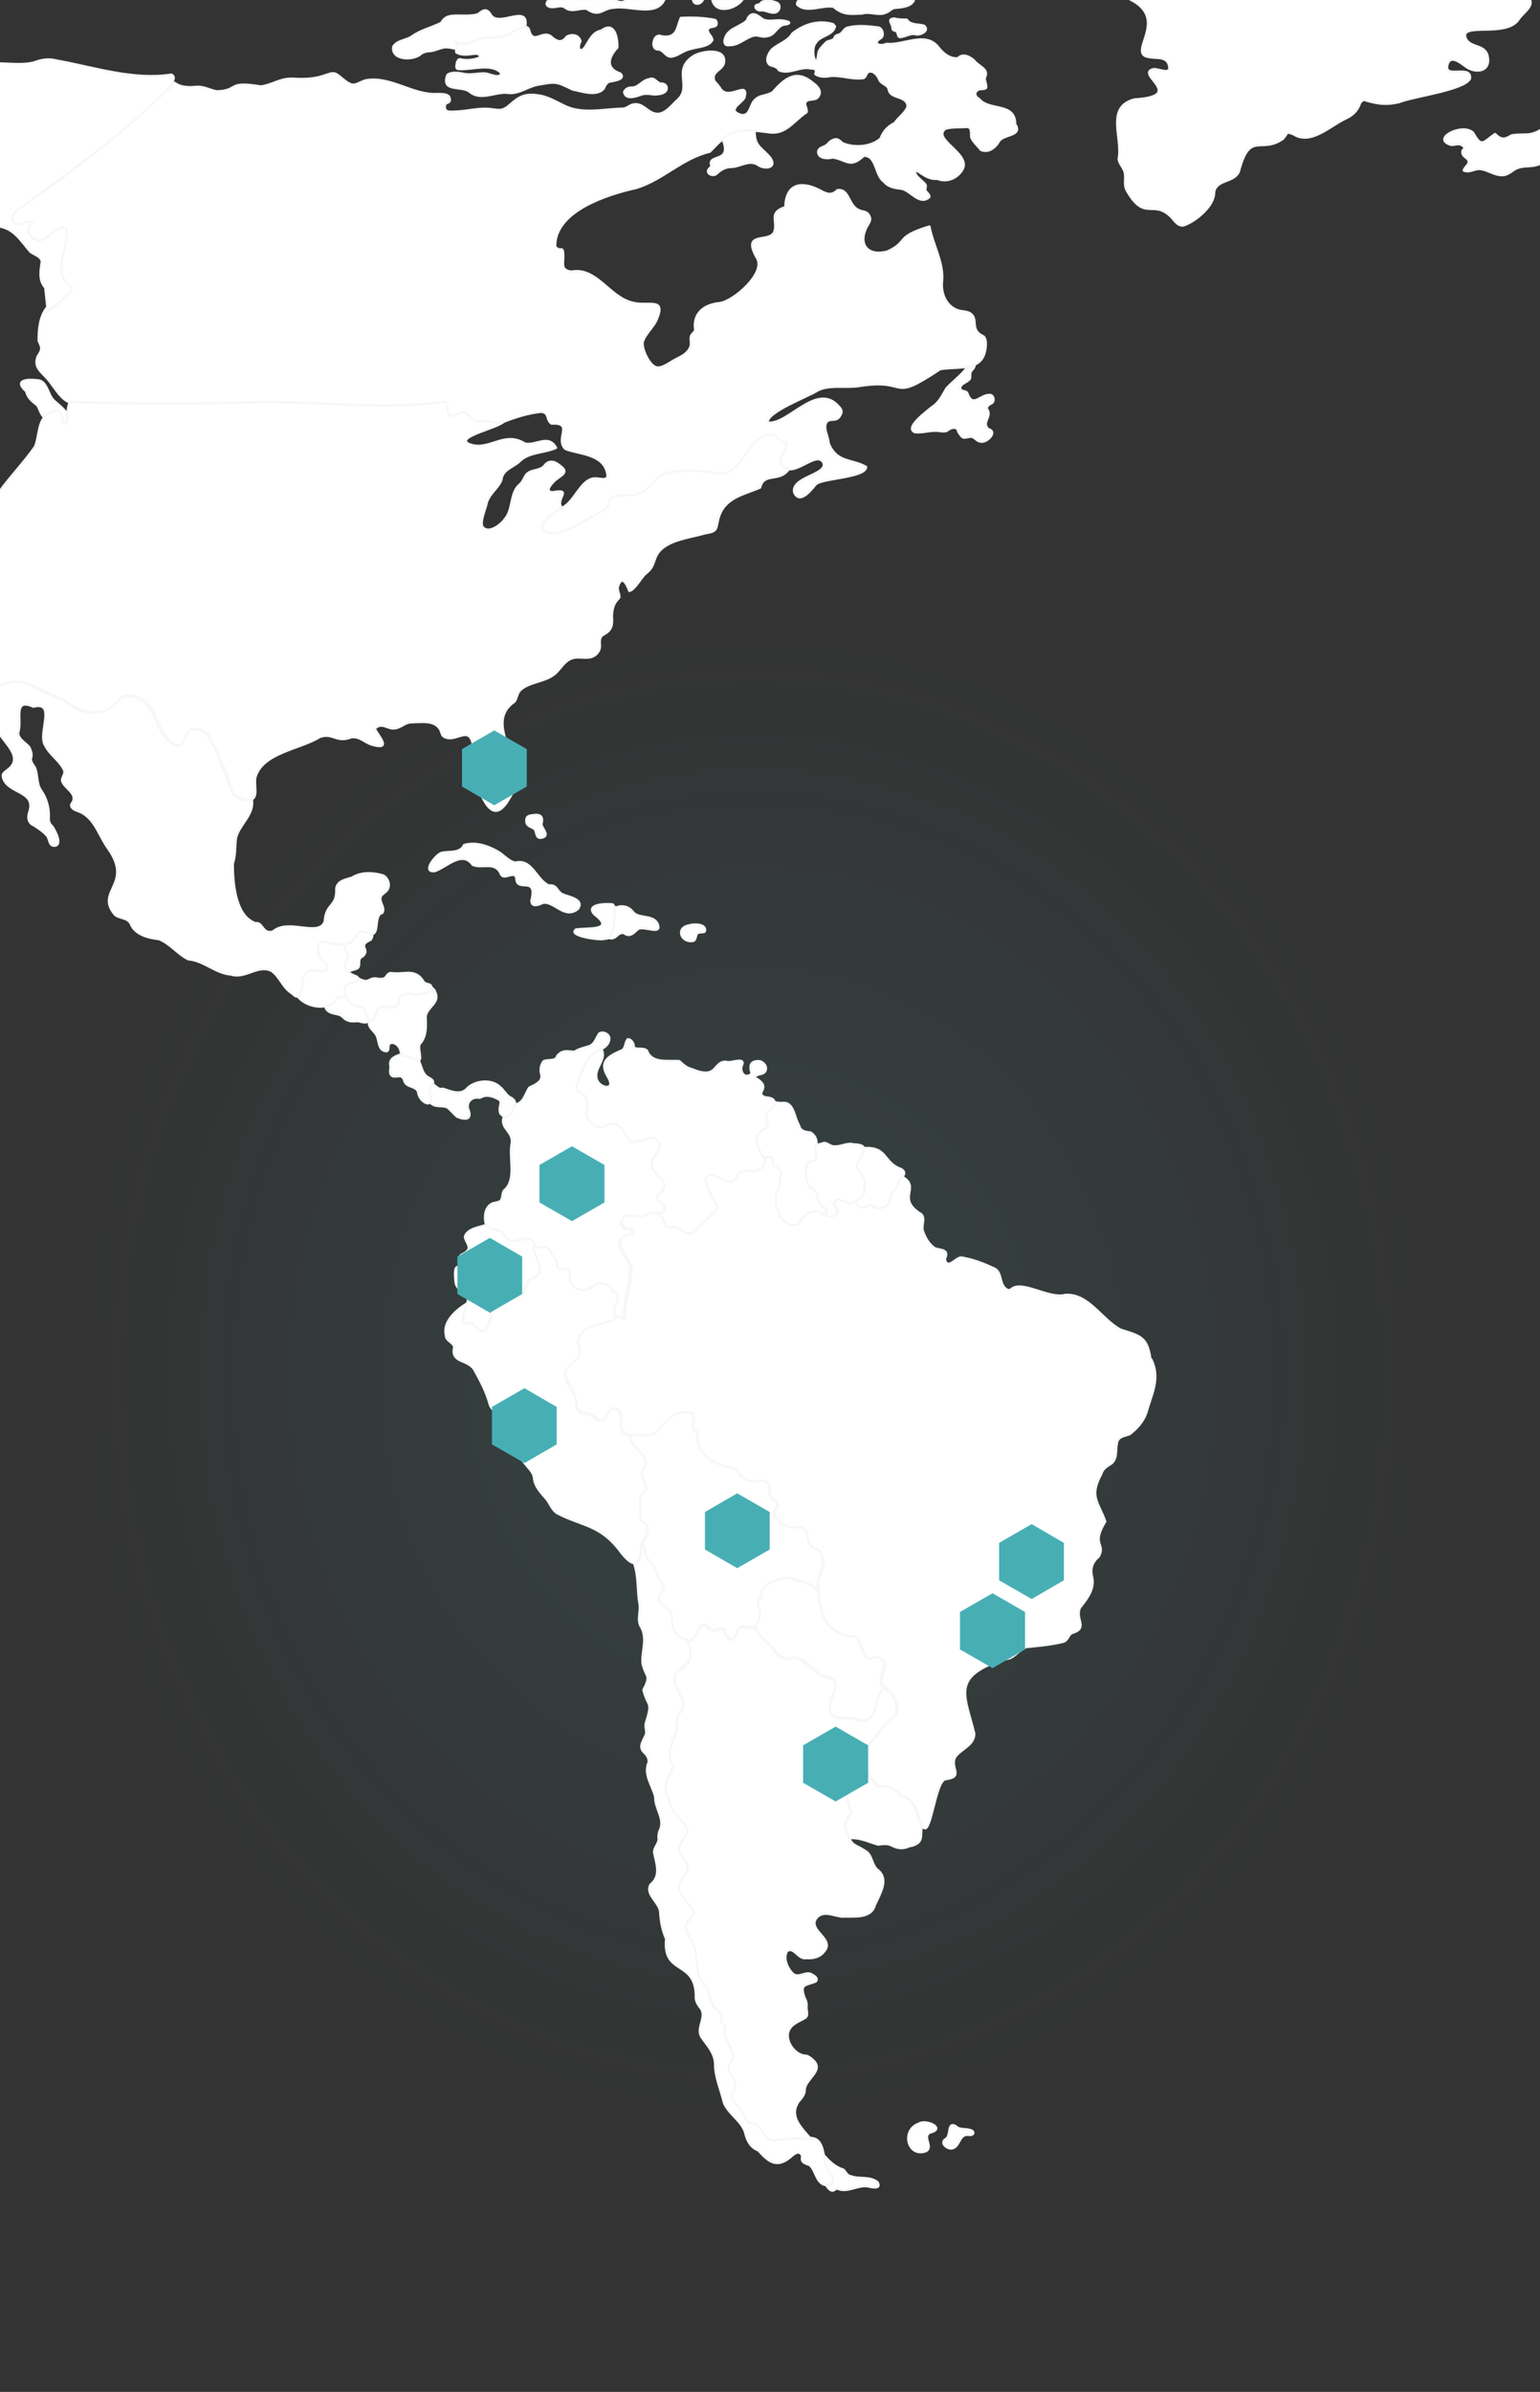 <svg version="1.1" id="Layer_1" xmlns="http://www.w3.org/2000/svg" x="0" y="0" viewBox="0 0 535 830.5" style="enable-background:new 0 0 535 830.5" xml:space="preserve">
  <rect x="0" y="0" width="535" height="830.5" fill="#333333" stroke="none"/>
  <style>
    .st1{fill:#fff;stroke:#f7f7f7;stroke-width:.753;stroke-linecap:round;stroke-linejoin:round}.st2{fill:#47afb4}
  </style>
  <radialGradient id="SVGID_1_" cx="255.645" cy="424.382" r="303.021" gradientTransform="matrix(.911 0 0 1 28.672 53.336)" gradientUnits="userSpaceOnUse">
    <stop offset=".211" style="stop-color:#47afb4;stop-opacity:.1"/>
    <stop offset=".859" style="stop-color:#47afb4;stop-opacity:0"/>
  </radialGradient>
  <path style="fill:url(#SVGID_1_)" d="M29.6 133h464v689.2h-464z"/>
  <path class="st1" d="M133 303.9h0c-3.5-1-7.5-1.2-10.7.8-2.2.7-5.1 1.1-5.5 3.8.3 6.6-3.6 4.9-4 11.4-1.9 5.6-12.4-1-17.7 3.3-.7.4-1.2.5-2 .3-2-.5-2.1-3.3-4.4-3-7-2.5-7.8-14.1-7.8-20.6 1-2.9.7-5.9 1.1-8.9 1.1-4.8 6.5-8.1 5.5-13.5-5.6 1.7-8-3.5-8.7-7.9-2.6-4.5-4.8-16-10.7-16.2-5.9-1-2.5 8.6-8.8 4.5-6.1-4.5-5.1-15.5-14.4-16.2-5.9-.2-4.6 6.9-14.3 5.6-4.4-.3-6.2-3.1-9.9-4.8-3.1-1.4-6-2.2-8.9-4-4-3.2-8.3-1.7-12.6-.1-.1 1.1-.1 7.1.4 8-.5 1.5-.4 5.7-.4 7.3 2 4.3 9.4 9.3 3.3 13.7-1 .8-2 1.3-1.4 2.8 1.7 5.4 11.4 4.4 9.1 11.6-.7 1.9-.5 4 1.6 4.8 1.6 1.1 3.4 2.2 4.6 3.7.8 1.1.6 3.2 2.3 3.4 3.4 0 .4-5.6-.7-7-1.1-.8-1.1-2.3-1-3.5 0-3.1-.9-6.1-2.6-8.6-1.7-2.2-1.2-5.2-2.1-7.7-.5-1.3-1.8-2.2-1.5-3.7.5-1.2-.1-2.6-.6-3.8-1.4-1.6-3.7-2.6-3.9-4.9 1.6-4.2-2.1-12.4 5.3-9.1 8.2-2.1 1.3 9.5 4.1 13.5 1.6 3.2 4.9 5.1 6.5 8.4.7 1.5-1 2.6-.6 4 .9 2.5 5.3 4.2 3.6 7.3-1.3 1.3.2 2.5 1.5 2.9 6.1 1.9 7.5 8.6 10.9 13.2 8.8 12.4-4.7 14.7 2.3 22.9 1.7 1.5 4.6.9 5.6 3.4 1.6 3.6 6.1 4.7 9.7 5.1 3.9 1.5 6.5 5.2 10.2 7 5.5.5 9.5 4.9 14.9 5.3 4.9 1.6 9.3-3.6 14-1.3 3 2.1 3.9 5.9 7.1 7.8 4.8 4.9 2.7-7 6-7.8 1.9-1 7.1 1.6 6.4-1.9-.6-1.3-2.3-2.1-2.8-3.5-1.5-6.7 2.2-4.4 6.3-3.8 8.3.9 5-6.8 10.7-3.8 4.4 1.7 1.5-6.3 4.8-7.1 1.2-1.7-1-3.6-.6-5.4.3-1.1 1.6-1.6 2.3-2.5 1.2-1.5.5-4.3-1.5-5.2z"/>
  <path class="st1" d="M124 339.1c-3.7-1.4-5.3-3-3-6.9.1-1.6-2-2.4-.8-4.4-2.7.6-5.2 0-7.7-.9-2.4.1-2.2 3.3-1.7 4.9.5 1.4 2.1 2.2 2.8 3.5.7 3.5-4.6.9-6.4 1.9-3.2 1.8-1.2 6.5-3.7 8.9 3 3.8 11.1 5.2 13.6.3.5-.4.8-.2 1.4-.1 2.1.4 1-1.9 1.4-3-.3-2.6 6.8-1.9 4.1-4.2h0z"/>
  <path class="st1" d="M128.8 326.3c.3-.5.7-1.2.5-1.8-8-2.8-3.2 2.1-9.1 3.3-1.2 2 .9 2.7.8 4.4-.9 1.8-1.9 3.8 0 5.4.9-.9 2.2-.8 3.2-1.4 1.3-.9-.3-3.4 1.8-4.1 2.9-2.7-2.2-3.5 2.8-5.8h0zM127.3 352.3c-.6-.7-.6-1.7-1.1-2.3-4.2-1.4-3.8-.4-6.3-4.5-.1 1.6-2 .3-2.8 1-1 1.5-2 2.9-4.1 3 .6 2.4 3.1 2.3 5 2.9 1 .4 1.7 1.6 2.8 1.9 1.2.6 2.5.2 3.8.3 2.4.7 4.2.9 2.7-2.3h0z"/>
  <path class="st1" d="M149.5 342c-.7-.5-1.7-.3-2.3-1.1-3-5-6.9-2.3-11.4-3.1-2.2.3-.8 2.8-5.1 1.9-3-.2-2.2 2-6.1.1-.7 2.4-5.7.1-4.7 5.7 2.5 4.2 2 3.1 6.3 4.5.4.2.3.3.3.7.3 1.2 1.5 2.2 1.3 3.6 1.3.4 2.6-.5 2.7-1.8 1.1-6.9 7.3 1.4 8.6-6.4 1.5-2 4.2-.6 6.2-.7 1.6-.5 6.3-1 4.2-3.4h0z"/>
  <path class="st1" d="M151.2 344.4c-.2-.7-.6-1.1-1.2-1.4 0 1.9-3.3 1.9-4.7 2.5-3.3-.3-6.6-1.4-7 3.1-1.5 2.7-4.7 0-6.6 1.5-1.6 1.2-.7 4.8-3.5 4.4-.6 2.6 2.4 3.6 2.9 5.8.6 1.8.5 4.4 2.9 4.7 1.3.2.8-1.6 1.1-2.3 1.1-1.4 3.2 0 3.7 1.3.4.8.5 1.8.9 2.6 1.7.4 3.5.8 5 1.8 2.9.4-.3-5 1.5-6.3 2.1-2.7 1.8-6 1.7-9.1.4-3.4 5.2-4.8 3.3-8.6h0z"/>
  <path class="st1" d="M148.5 373.9c-1.9-1.3-2-3.7-3-5.6-1.5 0-2.9-1.6-4.5-1.6-.5-.1-1.4 0-1.5-.7-1.9.6-4.5 1.5-3.9 4 .2 1.3-.7 2.9.8 3.7 1.9.5 3.3-1.1 4.1 1.8.8 2.1 3.8 1.5 4.7 3.5.3 4 6.1 6.5 4 .7-.6-3.1 3.7-3.6-.7-5.8h0z"/>
  <path class="st1" d="M178.9 382.7c-.2-1-1.2-1.5-2-1.9-1.3-1-2-2.5-3.3-3.5-3.1-2.9-9.1-2.1-11.7 1-2.3 2-5.5.5-8-.3-1.7.4-2.3-.9-3.6-1.6-2.5 1.8.6 4.6-.9 6.3 1.5 2 4 1 6 1.8 1.2 1 2.2 2.2 3.3 3.2 3.2 1.4 5.5 1 3.9-2.8-.5-2.6 1.6-4.2 4.1-3.7 2.1-1.3 4.2-.7 6.3.4 1.8.7.3 2.6.6 3.9-.2 2.1 3 3.1 4 1.2.5-1.2 1.7-2.5 1.3-4h0z"/>
  <path class="st1" d="M229.7 417.5c-4.7-2.2 3.3-4.1.7-7.3-1.2-1.8-3.4-2.9-3.9-5.1-1-3.2 3-4.9 2.7-7.7-1.1-3.6-4.4-1.8-6.9-1.3-.7-.1-1.3.1-1.8.5-3.1.3-3-4.6-5.6-5.7-3.4-2.9-6.1 3.5-10-1.5-.8-1-1.7-2.3-1-3.6.8-2.9-.4-5.8-3.2-6.8-1.3-1.7 2.9-11 4.6-12.4 2-2.1 6.3-2.5 6.4-6 0-1.6-2.2-2.6-3.5-1.8-1.1 1.5-1.5 3.6-3.4 4.4-1.8.6-3.7.9-5.3 2-2.5-.2-4.1-.8-6 1.5-.3 1.9-3.4 1-4.7 1.8-.9 1.1-1.3 3.1-.8 4.5.7 2.6-2.3 3.7-4.1 4.6-1.6 2.2-1.8 5.4-5.1 5.9-.5 1.7-1.4 4.9-3.8 4.3-1.5 4.1 3.6 5.1 2.7 9.4-.9 4.9 1.6 11.9-2.1 15.7-1.5 1-.7 2.8-1.7 4-.9.8-2.4.5-3.3 1.2-2.2 1.3-2.5 4.7-1.8 7 .9 2 3.3 1.6 4.9 2.5 1.2 1.3 2.2 3.1 4.2 3.4.9.3 1.8-.2 2.6-.6 6.1-1.8 3.3 4.2 8.5 2.4 1.6.1 1.8 2.3 2.8 3.2 1.6 1.3 1 3.3 2.1 4.6.7.4 1.3-.2 2-.1 1.1.2 1.6 1.5 1.8 2.4-.4 2.8 2 5.3 4.9 5.1 3.7-.6 5.2-4.7 9.5-.6.3.6.6 1.2 1.4 1.3.4.1.7.1.7.6.3 3.9-3.9 7.9 2.1 9 .6 0 .3-1.7.3-2.1.4-5.4 2.3-10.5 2.3-15.9-.5-3.5-8.1-10.2-.6-11.1 1.8-.2 2-1.9.1-2.3-2.2.2-3.6-2-2.1-3.8 2.7-1.6 6.4.7 9.1-1.6 1.6-.6 4.3.7 5.1-1.3.2-1.1 0-2.2-1.1-2.6l.3-.1z"/>
  <path class="st1" d="M269.1 382.6c-.5-1.6-2.2-1.4-3.5-1.7-3.6-1.6 3.1-3.1-3.4-6.8.4-1.3 2.6-.8 3.5-1.9 1.3-1.7-.6-3.9-2.4-3.8-3.1.1-2.8 2.2-2.2 4.4-2.5 2.2-4.5-1-3.1-3.5.3-2.3-4.4.1-5.9-.7-4.7.1-2.5 6.5-12 2.5-1.7-.4-2.9-1.6-4.1-2.7-3.8-.3-9.6 1-11.2-3.6-1.2-1.1-2.9-.4-4.3-.9-.3-.1-.3-.2-.3-.6 0-1.1-.9-2.5-2.1-2.5-1 1-.7 2.9-1.9 3.8-4.9 2.1-8.5 4-4.8 9.7 2.5 4.6-3.3 3.5-4.1.3-1.1-3.7 3.8-6.9 1.6-10.4-4.3 1.6-6.1 5.4-7.2 9.5-.3 1.7-2.3 3.6-1 5.2 1 .8 2.5.9 2.9 2.5.9 1.7.5 3.7.1 5.5.5 2.1 2.3 4.1 4.5 4.4 1.3.3 2.2-.4 3.2-1 4-1.5 5.5 3.6 7.5 5.9.8.8 1.6.4 2.4-.1 2.1.3 3.7-1.4 5.7-1 6.6 3.2-4.3 7.4.8 12.3 3.5 3.1 4.3 4.8.5 8.1-.7 1.9 2.3 1.8 2.6 3.3.5 1.9-1.1 2.8-2.8 2.6.7 1 2.2 1.5 2.6 2.8.1.9.3 1.9 1.2 2.2.8.4 1.6.4 2.4 0 2.9.3 4.5 4.6 7.7.8 11.2-10.8 6.7-4.5 3-17.5 2.7-4.6 8.9 5.7 11.4-1.8.7-.8 1.9-1 2.9-1 3 .8 7.5-1 6.4-4.8-2.5-3-4.2-8.7.5-10.3 1.8-1.3.1-3.1.2-4.8.6-1.6 3.5-2.2 2.7-4.4z"/>
  <path class="st1" d="M287.2 420c-2.4-1.7-2.9-2.7-3.4-5.6-.4-1.3-1.8-1.4-2.6-2.3-1.3-2.5-1.5-5.4-.8-8.1.1-.3.2-.4.5-.5 3.1-.3 2.8-2.3 2.4-4.7.8-2.1.4-4.3-1.7-5.6-1.7-.2-3.6-.4-4-2.5-1.6-2.4-1.7-7.7-5.2-7.8-1.1.1-2.2 0-3.3-.2-.2 4.4-4.3 1-2.2 7.5-.3 1.3-1.7 2-2.8 2.5-2.7 2.7-.3 6.9 1.4 9.5 2.5-.6 2.5-.1 2.7 2.2.5 1.2 2.1 1.1 2.5 2.2.8 1.2-.1 2.4-.2 3.6.3 1.2.2 2.5-.7 3.5-1.6 4 .2 10.2 4.5 11.7 3.7 1 3.6-2.1 5.6-3.8 1.7-1.9 8.1 1.2 7.3-1.6h0z"/>
  <path class="st1" d="M300.4 410.6c-.1-1.6-1-2.8-2.1-3.9-2.9-3.7 6.9-9.1-1.8-9.4-2.2-.6-4.2.8-6.4.7-1.5.2-2.4-1.1-3.8-1.2-.9.3-1.7.6-2.7.6-.3.7-.4 1.5-.2 2.2 1.4 5.4-3.5 1.9-3.3 6.3-.8 8.1 3.7 5.5 4.1 10.2.1 2 1.8 2.7 3 3.9.7 1.6-1.7 1.2-2.6 1.1 1.7 1.7 6 2.5 6.2-.7-.5-1.1-1.9-2.3-.7-3.5 2.1-.8 4.4 2.2 6.7.6.8-.8 1.6-1.2 2.6-1.7 1.1-1.3.8-3.5 1-5.2h0z"/>
  <path class="st1" d="M313.1 405.9c-6.4-2.2-4.6-7.8-12.9-7.3.4 3-4.1 5.1-1.8 8.1 2.6 2.2 2.7 6.5 1 9.2-.7.5-1.5.5-2 1.2-.3 1.5.8 2.8 2.4 2.5.9-.2 1.7-1.3 2.7-.9 1.4 1 3.2 1.5 4.8.5 3-.8 1-4.3 3.2-5.6 1.4-.8 1.7-2 1.7-3.5 1.1-1.4 3.2-2.7.9-4.2h0z"/>
  <path class="st1" d="M399.7 472.1c-1-7.8-3.5-8.3-10.3-10.4-6.6-3.4-11.3-12.8-19.4-12.1-5.6 1.5-15-5.3-18.7-2-.7.6-1.4.3-2.1-.3-2.2-2.1-.9-6.1-4.5-7.2-3.4-1.6-7-2.9-10.7-3.5-2-.1-4.3 4-5.6 1.2-.3-.8.2-1.1.3-1.9.4-2.4-3-1.8-4.2-2.7-1.9-1.4-3-3.4-3.8-5.6-.8-2 .9-4.2-.6-6-9.1-5.5 0-9.3-6.6-13-2.8 2.1.4 2.2-3.8 5.6-.6 2.7 0 4.2-3.3 5.2-1.4.4-2.6-.2-3.7-1-1-.4-1.8.8-2.7.9-1.5.3-2.7-1-2.4-2.5-2.2 2.6-5-.9-7.2-.1-1.2 1.1.2 2.4.7 3.5-.2 3.2-4.5 2.4-6.2.7-3-.9-5.8.6-6.7 3.5-2.6 2.4-6.5-.1-7.5-2.9-1.2-2.4-1.8-5.5-.6-8 .8-1 1-2.2.7-3.5 1.3-4.1.2-3.5-2.3-5.9-.2-2.3-.1-2.8-2.7-2.2 0-.1 0-.2-.1-.2.9 2.7-1.7 5-4.3 4.9-2.3-.2-5-.3-5.8 2.5-2.9 4.3-8.1-4.1-10.6.2 3.7 13 8.2 6.7-3 17.5-3.2 3.8-4.7-.5-7.7-.8-.8.3-1.6.4-2.4 0-1-.3-1.2-1.4-1.2-2.2-.4-1.2-1.8-1.8-2.6-2.8h.7c-1.8-.2-3.5.2-5.1 1.1-1.9.5-3.8-.2-5.6 0-3 .4-2.2 4.9.8 4.4 1.8.4 1.7 2.1-.1 2.3-7.5.9 0 7.6.6 11.1 0 5.4-1.9 10.5-2.3 15.9 0 .4.3 2-.3 2.1-.7-.3-1.5-.7-2.3-.8-4.3 3.1-13.1 1.8-13.6 8.8.6 1.9 1.2 3.7-.1 5.4-9.3 6.2-.5 9.1-.5 16.5.3 3.3 4.3 2.2 6.1 3.9.8.6 1.5 1.4 2.5 1.4 2.1-.2 1.9-3.2 3.7-4 2.2-.9 3.8 2.1 3.4 4-.6 1.2 0 2.5.3 3.7 1.7 2.2 8.5 1.7 11.1 1 2.8-2.1 4.5-5.9 8-7 .9-.5 4.5-.8 5.2.1 1.3 1.5-.1 3.3.2 4.9 2.1 1.2 1.6 3.2 1.8 5.2 1 6.1 8.4 7.8 13.2 9.2 4.7 8.1 10.2.5 11.7 6.4-.9 4.5 3.4 3.7 2.6 6.9-.5.8-1.1 1-1.1 2.1.5 1.9 2.5 3.4 4.2 4.4 1.9.7 4-.2 6 .7 2.2 1.1.9 3.6 2.1 5.3.4.7 1.4 1.3 2.1 1.7 2.3.6 2.7 3.7 2.7 5.8-.3 1.9-1.7 3.5-1.8 5.4 0 8.1 1.6 18.6 11.6 19.2 4 .1 3 5.7 5.6 7.8.8.6 2-.2 2.9-.4 6.6.2 0 7.5 2.4 10.1 3.7 1.2 7.2 8.6 3.2 11.1-2.8 1.9-4.4 5.1-6.6 7.7-2.7 2.3-5.5 4.8-6.5 8.3.2 2.2 2.8 1.8 4.1 3 2.1 1.1 2.4 3.7 4.5 4.6 3.6-.4 5.1.8 7.8 3.1 5.1 1.6 5.3 6.6 7.2 10.7 2.8 4.9 4.3-15.6 7.9-16.3 6.8-.9 1.4-3.9 3.5-7.8 2.1-2.8 6.5-4 6.6-8-3.1-13-7.9-19.2 8-25.1 1.5-.8 3.2-.6 4.7-1.3 1.9-1 3.3-2.9 5.3-3.7 4.3-.4 8.6-.8 12.8-1.8 1.7-.5 1.7-2.1 2.9-3 6.2-1.8 1.2-4.6 3-8.9 2.5-3.1 5.2-6.5 4.2-10.8-.7-2.7.1-5.1 2.3-6.9 2.6-4.6-2.8-3.9 2.3-12.2-2.4-6.9-5.7-8.5-1.4-16.5.5-1.9 2.1-2.7 3.6-3.7 2.3-2 1.1-5.4 2.1-7.9.8-1.6 2.8-1.6 4.3-2.3 2.5-2 4.7-4.4 5.7-7.5 1.8-6.5 4.9-11.7 1.7-18.4l-.3.1zM185.7 433.4c.5-5.1-4.8-2.6-7.5-2.5-2-.3-3-2.1-4.2-3.4-1.6-.8-4-.4-4.9-2.3-2.5 1-6.5 1.2-7.6 4.1 0 1.6 1.7 2.8 1.2 4.5-1.6 2.5-3.7.7-3 5 0 1.1-.9.8-1.4 1.6-.4 1.5-.2 2.9-.1 4.3.1 2.4 1.7 3.3 3.6 4.4 2.9 2.8-3.7 8.1.2 10.4.8-.1 1.7-.4 2.3.2 6.2 7.7 5.3-5.3 8.5-8 2.5-1.5 6-.5 8.5-2.3 1.3-1.4 1.2-3.5 2.4-4.9 7.2-3 2.2-5.8 2-11.1h0z"/>
  <path class="st1" d="M223.3 528.7c-1.7-2.6-.3-5.6-1-8.4.2-1.8 2.7-1.8 2.1-4-.1-1.9-2.1-3.6-1.2-5.5 4.3-5.4-4.6-7.3-4.4-12.4-2.7 0-3.8-2.9-3-5 .4-1.9-1.2-4.9-3.4-4-1.8.8-1.6 3.8-3.7 4-2 0-2.9-2.6-5.1-2.4-3.3 0-3.6-3-3.8-5.5-.7-1.9-1.5-3.7-2.8-5.2-2.8-5.9 2.8-6.2 4.3-10.3.6-1.6-1.2-3.2-.4-4.7 1.3-6.1 9.5-4.7 13.4-7.8-2.4-1.9.8-5.6.3-8.2 0-.9-1.3-.3-1.7-1.1-.9-2.3-4.3-3.1-6.4-2-2.9 3.5-9.1 1.5-8.5-3.3-.8-4.5-3.8-.5-4.4-3.3.2-1.7-1-2.9-2-4.1-.4-1-1.1-2.5-2.3-2.6-1.3.2-3.1.9-3.7-.8-1.1 3.8 4.3 8.2.8 11.1-3.3.8-3.3 4.1-4.9 6.4-2.5 1.9-6 .8-8.5 2.3-3 2.5-1.6 7.7-4.7 10.2-1.6.9-2.9-1.5-3.9-2.2-.7-.6-1.6-.3-2.3-.2-2.8-1.3-.1-5 .2-7.2-3.7 2.2-8.6 6.4-7.4 11.1-.1 2 2.4 2.3 2.9 4.1-1.4 5.6 4.6 4.2 6.9 7.8 2 3.6 4.2 7.7 5.3 11.7.5 2.8 3.8 3.5 4.8 6 .9 4.5 5.4 7.4 6 12 .6 3.2 4.4 5 4.7 8 .2 2.9 2.5 5.2 4.3 7.3 1.3 1.6 1.9 3.7 3.7 4.9 8.4 4.4 14.7 4 21.4 12.5 3.1 4.3 7.3 8.4 7.7-.2-.2-2.2 1.8-3.4 2.1-5.5.5-1.3.4-3.5-1.4-3.5h0z"/>
  <path class="st1" d="M284 548.9c.9-3.5 3-6.9.6-10.4-1.1-.8-2.8-1.2-3.5-2.5-1.2-1.7.2-4.2-2.1-5.3-3.1-1-6.6.4-8.7-2.9-4.1-2.8 2-4.2-1.3-6.9-1.9-.9-1.8-2.5-1.7-4.3-.8-4.5-5.4-1-8-2.9-4-1.6-1.6-3.5-7-4.5-6.3-1.6-10.6-5.2-10.2-12-3.4-2.7.1-3.1-1.7-6.3-.4-.8-1.4-.4-2.2-.4-1 0-2.2-.2-3 .4-3.5 1.1-5.2 4.9-8 7-2.6.9-5.6.2-8.4.3-.2 5.1 8.8 6.9 4.4 12.4-1.1 2.6 3.2 5.9.2 7.9-.7.4-1 .8-1.1 1.6.6 2.5-.4 5 .4 7.4.2.9.7 1.2 1.5 1.3 1.8 2.2.3 4.8-.9 6.8 1 2.2.7 4.9 2.6 6.8 1.4 1.4 2.3 2.9 2.5 4.9 2.1 3.4 3.2 3 .5 6.8-.6 3.1 3.2 3.8 4.3 6 .5 4.5.4 8.4 5.9 9.4 3.4.1 2.8-6.5 6.3-5.3.9.6 1.5 1.7 2.7 1.8 5.7-2.7 2.4 3 6.4 2.9 1.2-.3 1.4-2 1.8-3 2.1-3.9 6.9 3.1 7.8-5.8.2-1-.3-1.8-.7-2.7-.3-1.1.7-2.2 1.1-3.2.3-1.1-.1-2.4.9-3.3 2.5-2.1 6.5-3.5 9.6-3.1 3.2 1.2 6.4 1.9 9.3 3.9-.3-.8-.3-1.8-.3-2.8h0z"/>
  <path class="st1" d="M302 596.6c3.6-2.5 1.8-8.1 5.3-10.7-4.6-1.4 4-10.3-3.2-10.5-.9.2-2 1-2.9.4-2.3-2-1.8-5.8-4.1-7.5-9.8-.7-12.6-7.5-12.9-16.3-2.2-.9-4-3-6.6-2.9-1.8-.3-3.2-1.9-5.1-1-3.5.8-8.4 1.8-8.1 6.3-1 1.5-1.6 3-.4 4.5.2 1.8-.1 4-1.5 5.5.5 3.6 3.7 5.2 5.9 7.6 1.6 2.2 3.8 4.9 6.8 3.6 5.1-.8 7.7 6.3 13 6.7 7.4 2.7-8.5 15.3 7.5 14.1 2.2.2 4.2 1.8 6.3.2h0zM289.1 755.8c-3.8-3.8-1.8-11.7-6.2-13.3-4.7-1-9.6-.2-14.2.3-2.5-.6-3-3.7-4.8-5.2-4-1.6-3.6-.5-5.6-5-1.3-1.8-4.3-3.7-3.4-6.4 2.1-2.7.8-5-1.1-7.3-1-1.6.1-2.9 1.1-4.1 1.5-3.7-3.5-7-2.6-10.6.7-2.6-2.7-1.3-1.1-4 .1-1.3-1.2-2.3-2-3.1-2.4-2.4-2.2-6.1-4.3-8.7-3.5-3.7-1.9-9.3-3.8-13.8-1.8-3.5-4.5-6.9-.2-9.7.9-1.4-.6-3.1-1.5-4.1-4.1-5-4.5-6.2-.6-11.2 1.6-5.8-5.8-4.9-1.1-11.4.8-1.2 1.8-2.3 1.2-3.7-1.1-2.9-4.7-4.1-5.4-7.2-1.1-5-3.7-6.5-.5-11.9 3.3-6.4-3.7-1.4 2.3-15.1-1.1-8.6 5.4-4.9-.1-14.9-3.7-8.5 8.4-4.7 3.8-15.9-5.4-1.1-5.4-4.9-5.8-9.4-1.1-2.2-4.9-2.9-4.3-6 2.8-3.8 1.6-3.3-.5-6.8-.2-1.9-1.1-3.5-2.5-4.8-1.9-1.8-1.5-4.6-2.6-6.8.1-.3.2-.6.4-.8-1.6 2.2.1 7.4-3.4 8 1.6 4.7 1 9.6 1.9 14.3.3 2.4-.8 4.8.2 7.2 2.8 4.4.4 8.8.8 13.2 1.2 5.2 3.1 3.7.3 9.2 1.6 6.2 3.3 3.7.9 11.3-.4 1.2.1 2.5.1 3.7-.7 2.4-3.2 4.7-.5 6.9.9 1 1.4 1.8 1.3 3.2-1.8 4.4 1.3 7.9 2.3 12-.1 3.9 3 7.1 1.9 10.9-.6 1.2-.9 2.4-.7 3.8-.1 1.7-1.6 2.8-1.6 4.5.7 3.8 2.6 8.2-1.2 11.2-2 3.4 2.9 6.1 3.3 9.4.2 3.3.7 6.4 2.1 9.5-1.3 13.1 10.7 6.9 10.3 20.7.2 1.2.6 1.9 1.3 2.9 3 3.2-1.3 7 .6 10.4 2 2.9 4.5 5.4 4.8 9.1-.1 4.9 2 9.2 3.1 13.9 1.7 3.9 6 6.2 7.3 10.1.6 2.8 1.9 5.4 4.7 6.4 3.8 4.4 6.8 6.3 11.8 1.7.7-.5 1.5-1.2 2.5-.9 2.2 1.4-1.3 2.9 3.4 4.2 2.2 1.9 2.2 5.8 5.1 6.9 2 .5 3.9-1 2.8-2.8h0z"/>
  <path class="st1" d="M305.2 649.5c-2.5-1.8-2-5.3-4.5-6.8-3.8-2.5-4.9-1.6-6.3-6.3-2.1-2.4.3-5.1 1.3-7.2-2.3-5.1-1.8-10.4 1.3-15.1-1.9-3.2 3.8-7.5 6-9.6 1.9-2 3-4.7 5.1-6.5 1.1-.6 1.8-1.4 2.8-2.1 1.5-3.5-.8-8.9-4.5-10.1.3.2.6.3.8.4-3.5 2.6-1.8 8.1-5.3 10.7-2.1 1.6-4.1 0-6.3-.2-2.1 0-4.4.4-6.2-.8-2-1-.9-3-.8-4.7.2-2.9 3.9-7.3-.5-8.6-5.3-.3-7.9-7.5-13-6.7-3 1.3-5.3-1.4-6.8-3.6-2.1-2.5-5.3-4-5.9-7.6-1.1 1.4-2.7.5-4.1.3-2.8-.5-1.8 3.6-3.9 4.3-.9.2-1.9-.5-2.1-1.3-1.5-5.5-3.5 1.1-7-3.4-3.6-1.2-2.9 5.4-6.4 5.3 2 5.2 1 8.2-3.9 10.8-2.3 3.7 2.2 7.6 2.5 11.4-1.2 3.9-3.1 3.5-2.3 8.6-1.3 5.2-4.2 6.9-1.4 12.6-.9 3.5-4.3 7.3-1.6 10.9 1.9 7.3 3 5.3 6.5 10.7.6 1.4-.4 2.6-1.2 3.7-4.7 6.5 2.7 5.6 1.1 11.4-3.9 5.1-3.5 6.2.6 11.2 3.1 3.2 1.7 3.7-.7 6.4-1 2.8 1.4 5 2.3 7.4 1.3 3.4 1.1 7 1.8 10.5.8 2.5 3.2 4.2 3.7 6.9.6 1.9 1 3.7 2.5 5.1 1.6 1.3 2.5 2.6 1.5 4.6 3.1 2 .6 2.5 1.7 5.1 1 2.5 3.4 5.4 2.4 8.1-4.5 4.3 4 6.6 0 11.4-.9 2.6 2.1 4.5 3.4 6.4.9 1.4 1.2 3.3 2.7 4.1 4.1-.3 4.3 4.9 7.7 6 4.4-.5 9.2-1.1 13.6-.4-3.3-4-7.7-7.7-4.5-12.9 1.1-1.4 2.4-2.6 2.3-4.5.4-3.7 6.8-6.5 2.9-10.1-.9-.8-1.9-1.7-3.1-1.6-3.3-.5-6.3-4.6-5.6-7.9.7-3 3.7-3.8 6-5.2 1.1-.9.4-2.3.4-3.6.2-1.2-.1-2.3-.7-3.4-1.8-5 .5-4.1 3.9-5.6.9-1-.3-1.9-1.1-2.3-2.3-1.7-4.5 1.3-6.7-.3-2-1.8-3.7-5.6-2.1-8 2.4-1.5 3.8 3.1 6.6 2.5 2.3.2 4.7-.3 6.2-2.3 3.8-4.2-5.1-7.1-3-11.1 2.1-3.5 6-1.4 9.1-1 3.9-.2 10.1.9 11.5-3.9 1.9-4.2 4.9-8.9 1.3-12.1z"/>
  <path class="st1" d="M320.2 634.1c-2-4.2-2.1-9.1-7.2-10.7-2.7-2.4-4.1-3.5-7.8-3.1-1.5-.5-1.8-1.9-2.7-3-1.3-1.9-3.6-2.3-5.4-3.3-3.1 5-3.6 9.9-1.3 15.1-.5 1.7-2.4 2.9-2.1 4.9-.3 1.8 1.4 2.7 1.4 4.3 3.5-.4 6.7 1.3 10 2.2 1.6-.2 3.1-.5 4.7.3 2.1 1.1 4 1.3 6.2.2 1 0 2-.5 2.9-1.1 1.7-1.4.8-3.6 1.4-5.5 0 0-.1-.2-.1-.3h0zM304.9 757.7c-2.7-2.2-6.3-1-9.3-2.1-1.4-.2-1.7-1.5-2.6-2.3-3-.9-5-3-7-5.2.6 2.2.9 4.6 2.3 6.4 1.7 1.5 1.4 4.5-1.2 4.4.6 1 2 2.6 3.1 1.2-.2.1.8-.2.6-.2 3.5 1.6 6.8-1.1 10.3-.8 1.2.2 5.3 1.4 3.8-1.4h0zM319.3 737.3c2.5-1.6 9.6 1.8 3.7 3.2-2.6 1.5 1.3 4.8-1.2 6.4-6.5 2.5-9-7.4-2.5-9.6h0zM332 738.2c1.3 1.4 3.3.8 4.8 1.3 1.9.3 1.8 2-.2 1.8-3.5-.6-3.1 4.4-6 4.7-1.7.2-4.2-2-2.1-3.3 2-1 .4-6.2 3.5-4.5h0zM161.2 293.4c-1.4 3-5.2 2.1-7.8 2.7-1.9.5-7.1 6.9-2.4 6.4 4.1-1.3 9.5-7.4 13.2-2.2 3.5 1.5 7.9-1.5 9.9 3.4 1.2 2.1 5.3-2.1 5.3 1.9.8 4.1 7.3-1.5 5.2 7.1 0 2.5 2.6 1.5 4 .8 4-.7 7.5 5.9 12.2 2.1 2.4-3.5-3.5-4.2-5.6-5.2-2-1.3-1.6-3.2-4.6-3-4.3-2-5.8-9.4-11.6-7.9-2.5-.5-4.1-2.9-6.3-4-3.4-1.9-7.6-3.3-11.5-2.1h0zM213.5 314.8c.5 3.2-.1 6.4-.8 9.5-.2 1.6-2 1.6-3.3 1.8-1.3.3-12.4-1.1-9.3-3.4 3.7-.6 14 .6 6.4-5.2-3.4-3.7 4.3-3.8 6.4-3.5 0 0 0 .1.6.8h0z"/>
  <path class="st1" d="M228.3 320.4c-1.9-2.8-5.9-1.4-8.2-3.5-1.6-2.3-4.2-2.8-6.6-1.6.1 2.6.3 9.1-2.2 10.3 2.8 1.2 3.2-2.4 5.6-1.5 1.9 1.4 3.2-.1 4.6-1.4 2-1.6 9.1 2.6 6.8-2.3zM239.3 321.3c1.7-.6 6.3-.6 5.6 2.1-.5.5-1.2.2-1.8.4-1.7 0-1 2.4-2.2 2.9-4.2.9-6.4-4.5-1.6-5.4h0zM185.4 283c2.8-.4 3.3.9 2.7 3.3.4 1.6 3.1 4 0 4.6-2 .3-1.6-1.7-2.3-2.9-.9-.9-2.5-.9-2.9-2.3-.3-1.7.1-2.6 2.5-2.7h0zM289.5 8.4c-5-1.6-10.2 0-14.2 3.2-1.7 2.8-4.8 3.5-7.1 5.5-1.3 1.4-2.7 4.4-.5 5.6 1.2.3 2.3.6 2.9 1.7 3.5 1.6 7.5-1.5 11.1-.6 1.5 0 2.1.4 1.5 1.9 1.5 1.2 3.7 1 5.4.7 3.9-.3 7.7 1.4 11.5.7.9-.5.8-2 1.9-2.2 1.8-.3 3 1.6 3.6 3.1.9 1.4 3.1 1.5 3.2 3.5 1 2.9 6.2 1.7 6.5 5.4-.7 2.3-3.2 3.8-4.5 5.8-2.4 1.2-4 2.9-4.9 5.4-3.4 3-9.2 3.3-13.2 1.6-.9-.8-1.8-1.8-3.1-1.2-1.1.3-1.7 1.2-2.5 1.9-1 .7-2.6.8-2.9 2.2-.1 2.5 3.3 2.6 5.1 2.1 4.9.8 6 3.9 10.8-.6 4.5-.1 3.8 6.9 7 9 1.6 2 4 2.2 6.3 2.5 3.1.8 6.2 5.9 9.5 2.8.1-1-1.1-1.5-1.4-2.4-.1-.8.5-1.5-.2-2.2-.8-1-4.6-3.5-2.9-4.6 2.2 1.4 4.3 3.2 7.2 2.9 3.4 1.5 7.5-.4 9-3.7 2.2-5.3-11-10.2-6.1-13.7 2.5-.7 5.1-.4 7.7-.6 1.5.3 1 2.5 1.2 3.6.7 1.7 2.3 3 3.4 4.4 2.7 1.1 5.1-.9 6.3-3.1 1.8-2.5 8.3-1.7 5.6-5.9 0-7.7-9.1-4.4-12.6-8.8-1.2-.6-1.8-1.9-.6-2.9.9-.8 2.3-.1 3.1-.9.2-1.1-.5-2.3-.5-3.4 1.8-3.2-2.2-4-3.7-6.1-1.5-1.4-4-2.6-5.6-.8-2.8.3-5.2-1.7-6.8-3.8-4.5-5.7-12-.6-18-1.2-2.5 1.1-5.1-.2-1.9-2 1.2-1 .4-3.6-1.1-3.7-3.3-.4-7-.8-10.2 0-1.7.2-1.9 2-3.4 2.5-.9.2-1.4.5-1.6 1.4-.7.7-1.9.7-2.7 1.2-1 1.1-2.4 2.2-2.8 3.7-.6 7.1-3-1.1-.9-3.4 1.6-2.7 6.1-2.5 6.7-5.8-.2-.1-.2-.1-.6-.7h0z"/>
  <path class="st1" d="M310.7 6.4c1.1.4 3.1.4 4.3.4 1.4 2 3.8 1.5 6 2.1 2.3 1.8-1.7 3.7-3.3 2.9-1.8-.1-3.3 1-5.1 1.1-1.1-.2-.2-2-1.9-2.3-.7-.2-.7-.6-.7-1.2-.1-1.2-2-2.8.7-3h0zM304.6-.3h-26.3c-.8.3-1.6 1-1.4 1.9 3.3 3.2 8.7 0 12.7.8 3.3 2.9 5.9 2.5 10 2.3 2.7-.8 5.6.9 8.2-.3 1-.3 1.7-1.3 2.8-1.6 2.3-.2 6.4-.4 7-3.1h-13zM259.7 6.4c1.6-2.7 3.5-1.1 5.3.3 2.1 1 4.5.1 6.8.4 1 .1 4 .7 1.3 1.4-3-.1-3.7 3.9-6.7 4.1-1.6.5-3.1-.6-4.6-.2-3 .8-5.2 3.4-8.4 3.3-3 .5-1.5-3.7 0-4.7 1-1.3 6.5-3.1 6.3-4.6zM248.4 6.9c-3.9-.8-8-.9-11.9-.7-1.5 3.5-1.2 7.2-6.6 6.4-1.5-.7-2.6.4-2.8 1.9-.4 1 .1 2.7 1.4 2.7 1.9 0 2.5 2.2 4.3 2.5 2.5 0 4.5-2.2 6.9-2.6 2.5-.9 6.5-.7 7.8-3.2-.1-1.4-1.7-2.2-1.6-3.6.3-1.4 3-.5 3.1-2 0-.2 0-1.1-.6-1.4h0zM216.8 31.9c.6-1.2 1.7-1.6 2.9-1.5 2.3-.2 3.5-2.6 5.8-2.9 1.7-.9 2.6 1.1 3.9 1.5.9-.1 1.9.2 2.2 1.2.5 2.4-3.1 2.7-4.7 2.6-1.2-.2-2.4-.3-3.6-.1-1.9.6-6 2.4-6.5-.8zM256.4 45.5c-2.7.2-4.2 1.4-5.4 2.8 3.6 8.6-5.4 4.9-3.9 9.2 0 .4-.3.6-.6.9-1.8 1.7 1.2 3.3 2.6 1.8 1.4-1.3 3-2.2 5-2.2 3.1-.1 6.1-2.6 9.1-.8 2.2 1.7 6.9 1.3 4.5-2.3-3-3.8-5.6-3.8-5.5-9.5-1.9-.1-3.9-.1-5.8.1h0zM158 14.4c1.1 1.1.2 2.5.5 3.8 1.7 1.1 4.1.8 6.1.5 1.8-.3 3.4 1.1.8 1.7-1.7.5-3.7.6-5.4.2-.7-.3-1.1.6-1.3 1.1 0 .8-.7 2.3.7 2.3 4.2.4 11.5-2.3 14.7 1.4-.2 2.2-4.1.2-5.4.1-2.4-.2-4.8.6-7.2.2-1.9-.4-4.5-.9-6.1.3-2.3 6.3 5.1 3.5 7.9 6 3.6 2.9 8.4.1 12.5.2 4.1.8 7.1-1.9 10.7-2.7 6.5-1.1 6.4-1.4 12.4 1.6 3.2.6 8.5 2.6 10.9-.4.4-1 .8-1.8 1.8-2.3 1.4-.3 6.1-.8 3.9-2.9-5.3-1.8-4.1-5.7-1-9 .1-3.5-1-9.3-5.6-5.9-3 .6-3.9 3-5.4 5.3-1.5 2.6-3 1.5-2.1-1 .3-.5.4-.5.1-1.1-.8-1.8-3-2-4.6-1.1-.8 1.1-2 2.1-3.5 1.3-.9-.3-1.6-1.1-2.3-1.6-3-1.7-6 3.3-7.3-2.1-1.1-3.3-7.6 2.8-10.3 2.7-2.6 0-5.1.1-7.6.8-2.7 1.3-5.2 2.2-7.9.6h0z"/>
  <path class="st1" d="M155.7 16.5c.9 0 1.8.4 2.8.4.1-.9.2-1.8-.5-2.6 2.7 1.8 5.2.8 7.6-.6 3.2-1.1 6.7-.2 9.7-1.5 2.7-.3 4.5-3.1 7.2-2.9 1.4-8.2-8.9.2-11.9-4-1.4-2.5-2.6-2-4.5-.4-2.2.7-4.7.5-7.1.5-2.5 0-4.4.1-5.7 2.5-3.3 1.7-7.2 2.5-10.3 4.8-2 1.3-5.1 1.3-6.4 3.5-.8 4.9 7.4 5 9.9 2.3.9-.4 1.7-.7 2.7-.7 2.2-.1 4.4-1.7 6.5-1.3h0zM217.8-.3c-1.4 1.7-3.3.9-4.9 0h-21.8c-.9.6-1.9 1.7-.6 2.5 1.9 1 4.4-.9 6 .6 2.2 1.6 4.9-.1 7.3.3 4.6 3.1 5.3-.2 9.5-.4 5.4-.9 14.9 3.4 17.6-3h-13.1zM240.7-.3c.2 2.4 3 1.9 3.6 0h-3.6zM247.4-.3c1 5.5 8.4 3.5 10.7 0h-10.7zM264.6.7c1.7-.9 3.9-.4 5.6.4 1.2 1 .5 3.1-1.1 3.3-1.6.2-3.1-.9-4.6-.8-.9.2-2.4-.5-2-1.6.8-.8 1 .1 2.1-1.3h0zM392.4-.3c14.7 7.1-1.9 19.4 7.2 20.2 2.1.4 5.5-.3 6.4 2.5 1.3 4.1-3.6 1.3-5.3 1.6-6.7 1.6 11.8 9.4-6.6 10.5-10.2 2.7-4 13.4-5.5 20.7.3 2 2 3.2 2.2 5.2.3 2.6-.6 3.9 1 6.4 6 10 8.8 2.5 14.9 8.4 1.4 1.4 2.3 3.3 4.4 3.1 4-1.2 10.9-6.8 10.7-11.5.7-4.6 6.8-3.2 8.6-7.2 3.8-14.5 7.6-5.9 15.3-11.4 2-2.2.8-2.6 3.6-1.6 5.9 3.9 12.6-2.7 17.9-5.3 2.6-1.1 4.5-2.9 5.3-5.5 1.4-1.7 1.2-1 3.1-.6 3.9 1 6.3 1.2 10.4.3 5.3-2.1 22.7-4.2 24.7-8.2.6-5-8.7 0-7.9-4.4.9-5 5.8.1 7.3.8 3.3 1.7 7.1.8 6.9-3-.3-5.8-6-3.6-7.8-7.4-2.3-5.9 14.6.2 18.6-6.9 1.5-2 5.1-4.3 3.6-6.8h-139zM59.5 25.9C46 27.9 33 23.4 19.7 21c-2.6-.7-5.2-.4-7.7.6-4.1 1.1-8.4.4-12.7.4v56.6c5.6.6 8 5.2 11.3 8.9 1.4 1 3.5 1.5 3.9 3.2-.4 3.1-1.2 6.5 1.2 9.2l.9 8.4c16.1-13.2 3.8-5.5 4.8-16.5.3-4.1 2.5-8.5 1.7-12.4-3.2-2.6-6.8 5.8-11 3.5-2.2-.8-3-4.6-.8-5.5-1.1-1.8-4 1-5.9.2-2.4-1.5-.3-4.4 1.6-5.4 5.7-4 60.9-43.5 52.5-46.3zM343.4 149c-2.6-2.3 1.5-4.4-.5-7-.2-1.2 1-1.6 1.8-2.1 1-.9.4-3-1.1-2.8-3.1 0-5.7 4.6-7.5-.5-.4-1.2-2.6-.4-2.5-2 .2-1.4 2.1-1.7 3-2.7.7-.4.4-1.4.5-2.1 0-1.2 1.6-1.8 1.5-3.1-.8.4-1.7.7-2.6.8-2 2.8-4.9 4.8-7.2 7.3-1.5 2.5-2.6 5.1-5.3 6.7-1.4 1.3-9.6 7.1-5.6 8.6 2.9.3 5.7-.9 8.5-.4 1.1.1 2.1.3 3-.4.8-.7 2.6-1.2 3.3-.1.1.8.6 1.4 1.1 2 1 1.7 2.8 0 4.2.6 1 .6 1.7 1.6 3 1.6 2 .2 5.7-3.5 2.4-4.4h0z"/>
  <path class="st1" d="M342.5 118.7c-.5-2.8-1.4-1.6-2.9-3.4-1.5-1.8-.6-3.8-1.5-5.4-1.3-2.3-4-1.4-6.1-2.5-3.9-1.9-5.1-6.2-4.7-9.8.6-6.4-3.2-12.6-4.4-19-12.4 3.8-6.9 5.1-14.6 8.7-6.5 1.8-10.2-2.1-7.4-8.1 1-2 2.2-2.9.7-4.9-.8-1-2.3-.8-3.3-1.4-3.6-1.5-3.2-7.5-7.4-6.9-2.1 2.2-4 1.2-6.4-.1-6.4-3.2-11.5-1.9-11.7 6-6.1 2-2.4 4.8-3.9 8.8-2.1 3.7-11.4-.6-5.9 9 3 5.2-8.1 14.8-12.9 15.5-5.5.5-9.5 3.6-8.6 9.3-.1.9-1.3 1.4-1.5 2.3-.3 1.2.3 2.5-.2 3.7-.8 2-2.6 3-4.4 3.9-2.4 1.1-5.3 3.7-7.4 3.1-2.4-.6-5-6.2-4.7-8.5.3-2.4 3.8-5.5 4.8-7.9 3.5-8.1-2.8-4.6-8.2-6-8.2-1.8-12.6-12.5-21.4-10.8-3.8-.6-2.7-2.4-2.8-5.4 0-4.2-1.1-1-2.8-3.3-.2-12.3 18.1-18.1 28.1-20.3 9.3-2.8 15.9-10.3 25.6-12.6 7.6-7.9 8.7-8.2 20.1-6.8 6.3 1.2 9-4 13.5-6.9.5-1.3-1.1-2.6-.2-3.7.8-1.1 3.1-.3 4.1-1.5 1.8-2.1-.2-4-1.9-5.2-5.8-4.8-9.9-1-13.8 3.4-2.6 1.6-4.6.7-6.6 3.2-1.3 1.7-1.5 5.8-4.9 4.5-4.5-1.7 1.4-4.2 1.8-6 1.5-6.2-5.8 1.8-8.6-3.2.3.3-2.2-2.9-1.9-2.2-1.4-3.9 3.4-3.7 3.4-7.2 0-4.7-8.2-3.2-10.6-1.7-7.9 5 0 10.9-6.1 15.7-1.7 1.7-3.8 4.3-6.3 4.4-3 .1-4.5-2.9-7.2-3.3-2.1-.3-2.9 1-4.7 1.5-6.1.1-12.8 1.7-18.7-.2-3.6-1.3-6.5-3.6-10.4-4.3-5.1-.9-7.1.2-10.5 3.2-2.8 2.5-3.9 1.7-7.2 1.4-3.6-.3-7.4.7-11 .9-2.8.1-4.6.5-4.3-2.1.2-1.3 2.2-.5 1.6-2.6-.4-1.5-2.8-1.3-3.9-1.4-8.8.7-16.5-6.4-25.4-4.7-3.7 1.3-3.8 2.7-7.6-.3-3.3-2.7-3-2.6-6.9-1.3-3.6 1.2-7.1 1.2-10.7 1-4.3-.2-7.1 2.2-11.1 2.7-12.1-2-7.2 1.4-15.3 1.7-2.2-.4-4-1.5-6.4-1.6-2.8.2-5.8.5-8.3-1.4C44.4 45 26 59.1 7 72.3c-1.9.9-4 3.9-1.6 5.4 1.9.9 4.8-2 5.9-.2-2.2.9-1.5 4.7.8 5.5 4.2 2.3 7.9-6.1 11-3.5.7 4-1.4 8.4-1.7 12.4-1 11 11.3 3.3-4.8 16.5-.1-.6-.1-1.2-.2-1.8-2.7 3.3-3 7.8-3 11.7 1.3 2.9 1.2 2.9-.4 5.6-1.4 4 1.7 5.3 4.1 8.4 2.1 2.6 4.2 6.6 7.5 7.6 20.8.3 42 .7 62.9 0 22-.7 45.2 2.9 66.5-.2 2.6.6.3 4 2.7 4.8 2 .8 2.6-2.3 5.2-.9 2 2.1 3.1 3.3 6.6 2.8 2.8.4 4.2 1.1 6.7 0 3.9-1.6 8.7-3 12.8-3.4 3 .3 1.5 2.7 3.6 4.1 8-.4 1 5.2 4.8 8.8 4 1.7 12.2 1.6 14.2 7.3 1.4 4-1 3.1-3.3 2.9-4.9-.5-7 6.5-10.8 9.4-3.3 2.4-11.8 7-6.4 9.6 5.5 1.6 15-5.6 20.1-8 2.5-2.1.3-3.7 3.7-4.6 18.6 0 7.5-11.8 33-8.4 10.6 3.2 10.9-9 18.7-12.6 5.1-1.8 4 2.3 7.7 2.5.4 2.6-3.4 5-1.8 7.6 4.2 5 12.2-5.7 14.6-.8 1.2 4.1-11.4 4.8-10.2 10.2 2.1 4.7 6.6-1.9 7.6-2.9 2.3-2.1 17.4-2.2 17.4-6-5.1-2.9-10.2-1.3-13-8.2-.1-2.5-2.2-5.5-.6-7.5 1.1-1.2 3.1.1 4.4-1.8 1.2-1.8.7-2.5-.8-4-7.5-7.6-17.3 7-24.1 6.1-.9-3.4 14.1-9.1 16.7-10.8 4.2-2.6 10.4-1 15.4-1.9 17.3-2.7 9.8 6.2 27.7-5.8 7.4-1.2 16.1 1.3 15.9-9.5zM9.1 135.9c.5 2.4 2.2 3.5 3.9 4.9.8 1.4 1.1 3.1 2.4 4.2 7.6-5.9 4.3 1.2 7.6 2.4.4-1.3.3-2.6.3-3.9-1.2-1.6-2.9-3-4.3-4.2-2.5-2-2.4-7.1-6-7.3-3.5-.4-8.4-.1-3.9 3.9zM535.4 45c-4.2 2.6-5.9 1.2-10.3 2-2.3 1.4-3.5 1.7-5.7-.5-4.1 2.7-4.6 5.1-7.6-.4-3.6-3.6-14.8 2-7.8 4.2 1.3.2 2.8-.7 4 .2 1.8 1.4-.2 1 0 2.5.2 1.6 1.9 1.7 2.2 3 .2 1.2-1.6 2.1-1.7 3.2 1.9.9 3.5-.5 5.3-.5 2.1 0 4.2 1.4 6.2 1.9 2.5.6 3.5.1 5.5-1.3 3.4-2.5 6.3-.7 9.9-2.6V45z"/>
  <path class="st1" d="M271.5 161.5c-1.7-2.6 2.2-5.1 1.8-7.7-3.7-.2-2.6-4.3-7.7-2.5-7.8 3.5-8.1 15.7-18.7 12.6-4.1-.5-10.5-.7-14.8.2-4.8 1-6 6.2-10.6 7.5-2.5.8-5.3 0-7.7.7-3.4 1-1.2 2.5-3.7 4.6-4.9 2.4-14.7 9.7-20.1 8-4.8-2.3 1.5-6.3 5.1-8.7-2.3-2.9 4.2-6.7-3.2-5.3-2.8-.3-.3-2.9.8-4 1.6-1.5 5-2.7 2.5-4.7-1.8-1.6-3.8-2.8-5.7-1-1.9 2.9-5.7 1.2-7.2 4.4-.7 1.3-1 2-2.1 2.9-3.1 3-1.9 8.4-4.9 11.8-1.2 1.8-5.4 5.1-7.5 2.8-1.3-1.4.8-6.2 1.2-8 .7-3.5 3.9-5.3 5.2-8.4.3-3.5 3.7-4.3 6-6.2 3.5-3.7 8.6-3 13-5-2.6-4.9-6.9-.7-10.8-1.5-7.4-4.7-12.6 3-19.6.1-4.8-2.5 11-5.6 12.4-7.9-2.6 1.1-3.9.4-6.7 0-3.6.5-4.4-.6-6.6-2.8-2.6-1.3-3.1 1.6-5.2.9-2.4-.9-.1-4.3-2.7-4.8-21.3 3.1-44.5-.5-66.5.2-21 .6-42.4.5-63.2-.1-1.3 2.3-.5 5.1-1.1 7.6-2.5-.5-.8-3.8-3.1-4.6-7.4.9-6 7.3-7.9 12.4-3.9 5.6-8.9 10.7-12.8 16.2v67.1c8.7-4.6 13.6 1.3 21.6 4.1 5.3 3.9 13.1 7.5 18.8 2.3 1.9-1.8 1.8-3.5 5.4-3.2 9.4.7 8.4 11.7 14.4 16.2 6.3 4.1 2.9-5.5 8.8-4.5 3.5.2 4.2 2.1 5.3 4.5 1.8 4 3.9 7.7 5.4 11.8 1.1 3.2.6 6.4 5.1 7.8 6.4 1.9 4-3.5 4.5-7.2 2.3-8.8 15.6-9.9 22.4-14.2 4.8-1.6 5.6 2.2 11 .1 3.1-.3 4.4 1.8 7.2 2.6 7 2 2.3-2.9.9-5.6 2.6-2.5 4.4.4 7.1-.1 2.7-.5 3.1-2.1 6.1-2.1 3-.1 7-.6 9 1.8 1.5 1.8.4 2.9 2.8 3.6 3.8 1.1 8.1-4.5 9.2 3-.2 6.8.7 14.7 4.9 20.5 3.7 4.6 6.6-.4 8.8-4.5 5.3-10.1-10.7-23.9.7-31.6.9-1.3.8-2.9 2-4 3.3-3 8.7-2.7 12.2-5.8 1.8-1.7 3.1-4.2 5.5-5.1 2.9-1.2 6.3.9 8.8-1.7 2.3-2.4.1-4.1 1.8-6.3 3.2-1.7 3.8-3 3.5-6.9.2-2.8.6-4.3 2.5-6.2.4-1.2-.8-2.7-.4-3.9 1.2-4 2.8-1.5 3.9 1.5 1.8-.2 4.1-4.6 5.6-5.9 2.5-2.1 2.4-2.6 3.5-5.6 2.4-6.2 11.6-6.8 17.2-8.5 5.2-.7 3.5-2 5.1-6.4 2.4-6.2 8.8-7.2 14.1-9.5 1.2-5.5 6.9-1.6 10-6.5-1.3-.2-2.2-.5-2.6-1.3z"/>
  <path class="st2" d="M160.5 260.1v13l11.2 6.5 11.3-6.5v-13l-11.3-6.5zM158.9 436.3v13l11.3 6.5 11.2-6.5v-13l-11.2-6.5zM170.9 488.5v13l11.3 6.5 11.2-6.5v-13l-11.2-6.5zM279 606v13l11.3 6.5 11.3-6.5v-13l-11.3-6.5zM333.5 559.7v13l11.3 6.5 11.3-6.5v-13l-11.3-6.5zM347.1 535.7v13l11.3 6.5 11.2-6.5v-13l-11.2-6.5zM244.9 525v13l11.2 6.5 11.3-6.5v-13l-11.3-6.5zM187.4 404.5v13l11.3 6.5 11.3-6.5v-13l-11.3-6.5z"/>
</svg>